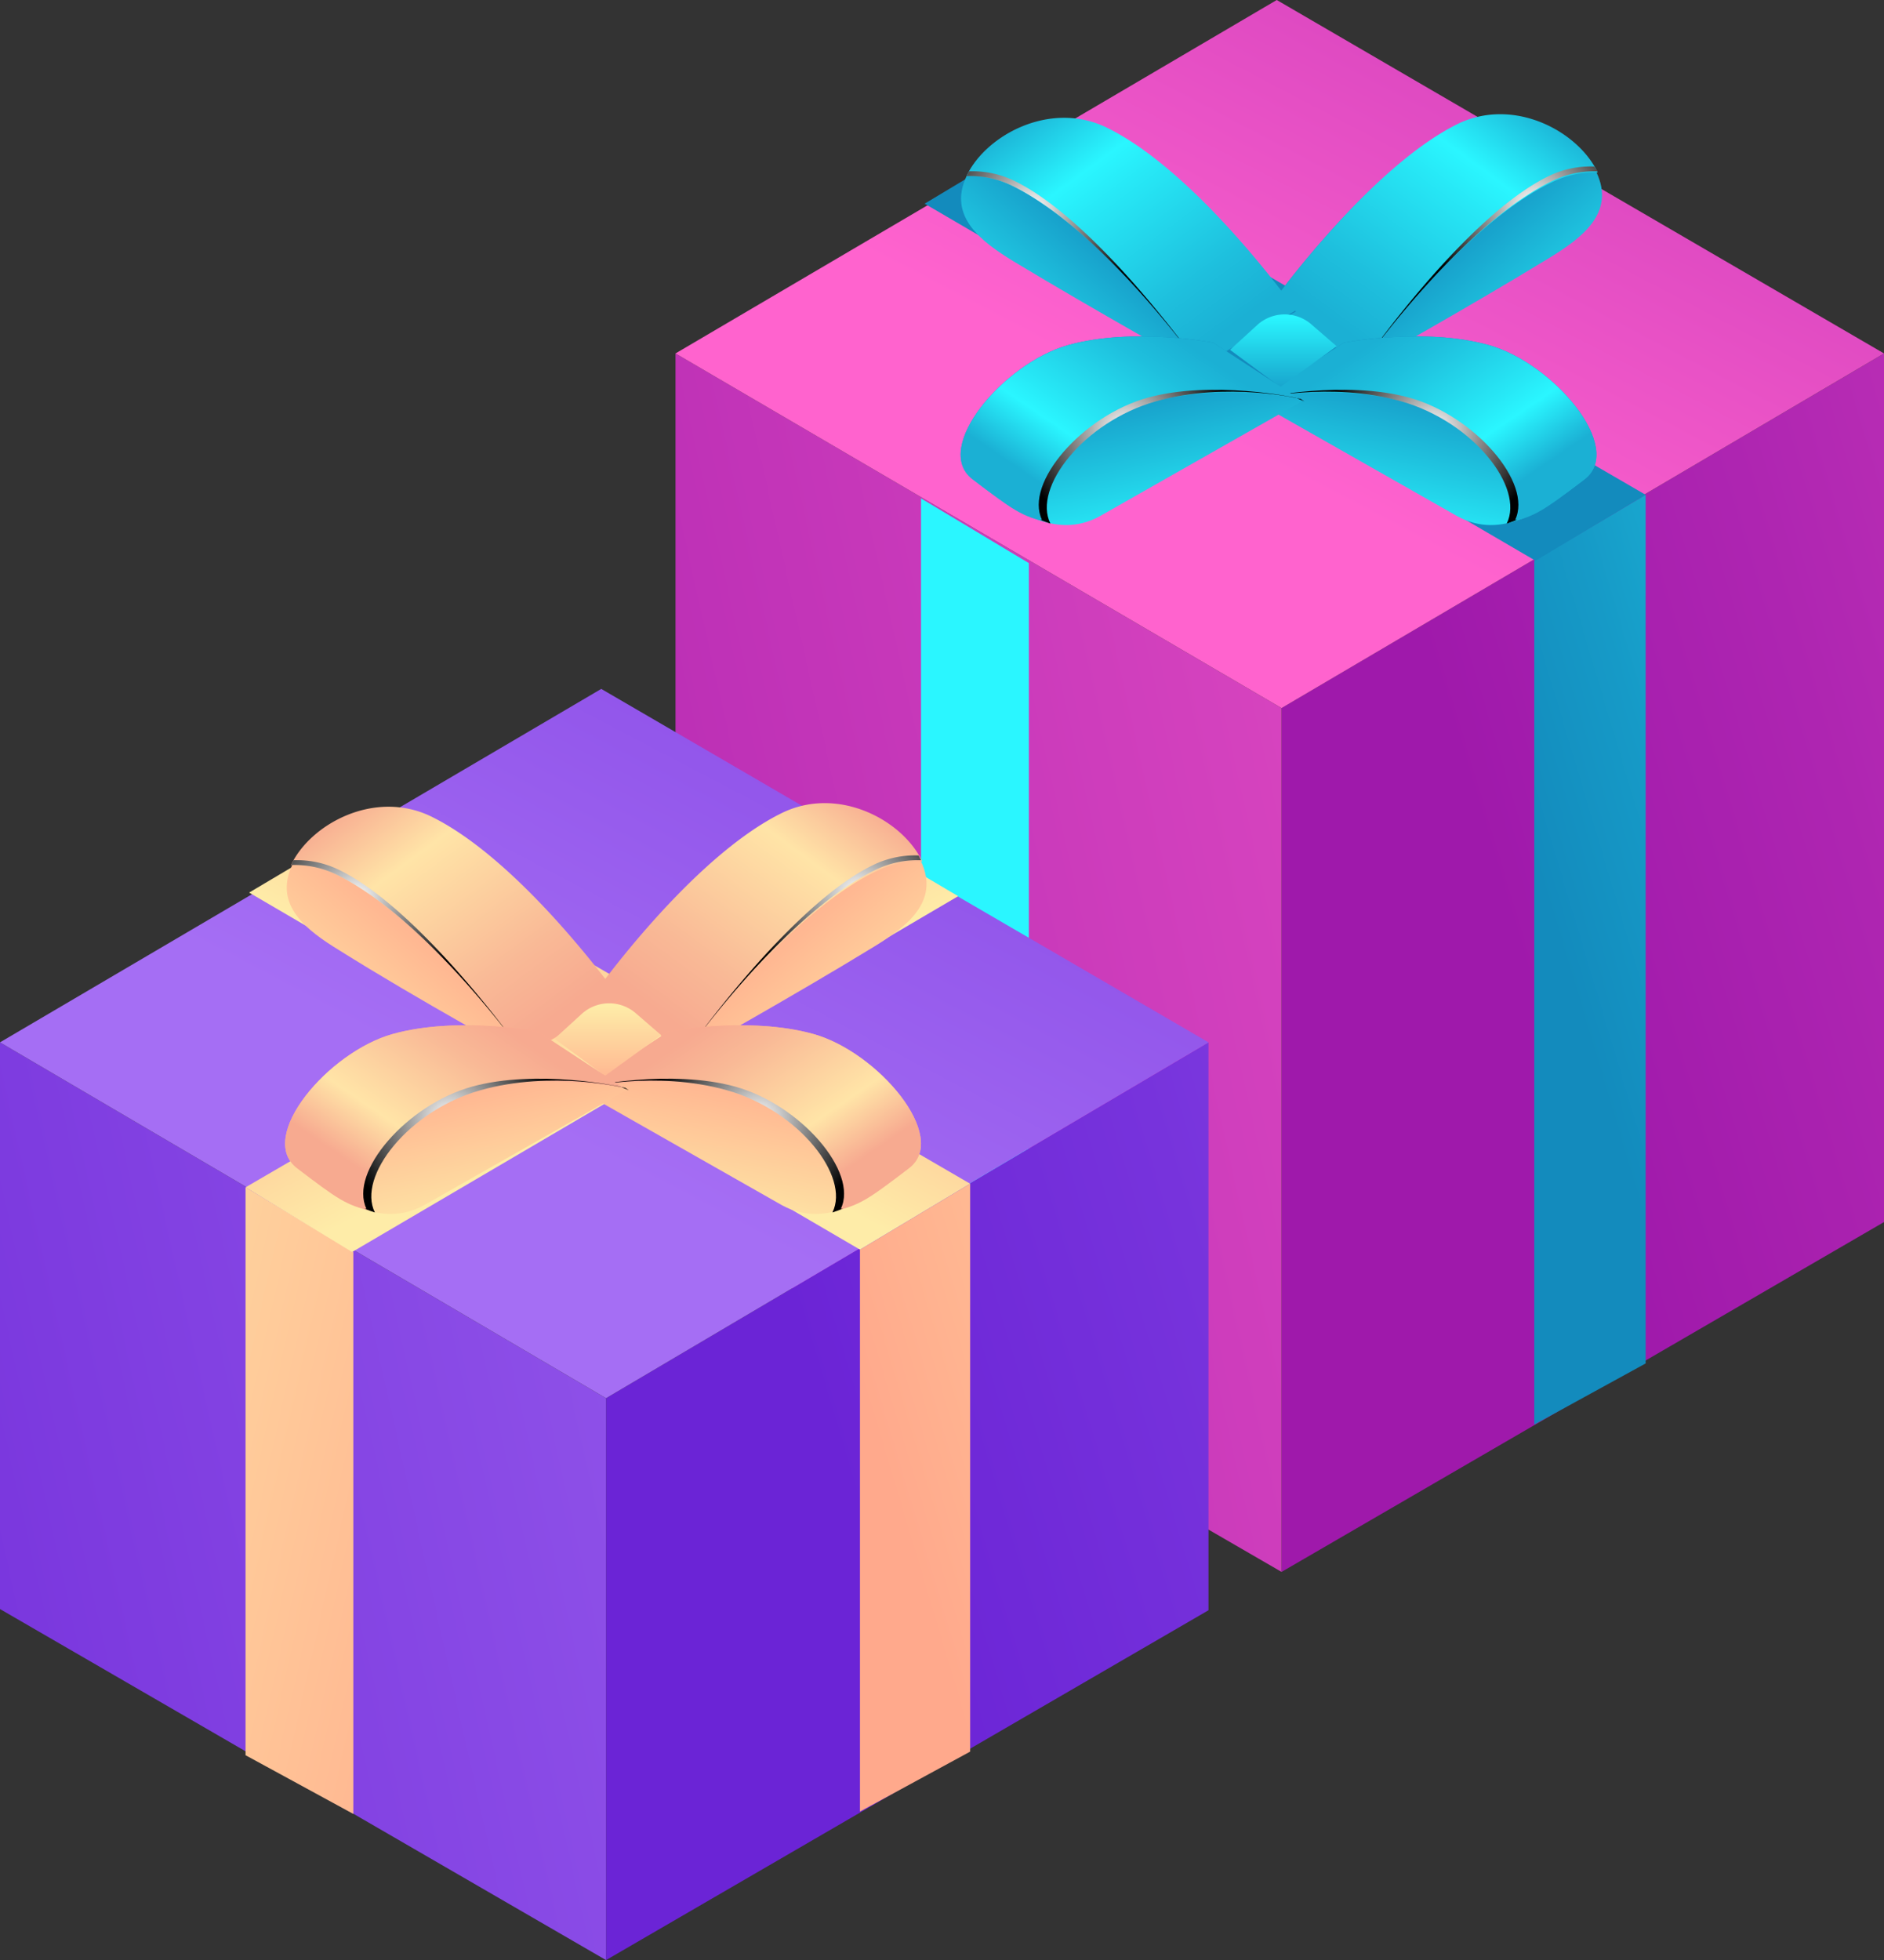 <?xml version="1.0" encoding="UTF-8"?> <svg xmlns="http://www.w3.org/2000/svg" xmlns:xlink="http://www.w3.org/1999/xlink" viewBox="0 0 157.3 163.6"><rect x="0" y="0" width="157.3" height="163.6" fill="#333333" stroke="none"/> <defs> <style>.a{isolation:isolate;}.b{fill:url(#a);}.c{fill:url(#b);}.d{fill:url(#c);}.e{fill:url(#d);}.Graphic-Style-7{fill:url(#e);}.Graphic-Style-5{fill:url(#f);}.f{fill:url(#h);}.g{fill:url(#i);}.ab,.ae,.ah,.al,.h,.k,.n,.r{mix-blend-mode:color-dodge;}.h{fill:url(#j);}.i{fill:url(#k);}.j{fill:url(#l);}.k{fill:url(#m);}.l{fill:url(#n);}.m{fill:url(#o);}.n{fill:url(#p);}.o{fill:url(#q);}.p{fill:url(#r);}.q{fill:url(#s);}.r{fill:url(#t);}.s{fill:url(#u);}.t{fill:url(#v);}.u{fill:url(#w);}.v{fill:url(#x);}.w{fill:url(#y);}.x{fill:url(#z);}.y{fill:url(#aa);}.z{fill:url(#ab);}.aa{fill:url(#ac);}.ab{fill:url(#ad);}.ac{fill:url(#ae);}.ad{fill:url(#af);}.ae{fill:url(#ag);}.af{fill:url(#ah);}.ag{fill:url(#ai);}.ah{fill:url(#aj);}.ai{fill:url(#ak);}.aj{fill:url(#al);}.ak{fill:url(#am);}.al{fill:url(#an);}</style> <linearGradient id="a" x1="121.32" y1="83.6" x2="263.64" y2="40.99" gradientUnits="userSpaceOnUse"> <stop offset="0.04" stop-color="#9f19ab"></stop> <stop offset="0.24" stop-color="#ae25b1"></stop> <stop offset="0.65" stop-color="#d744bf"></stop> <stop offset="1" stop-color="#ff63ce"></stop> </linearGradient> <linearGradient id="b" x1="-10.2" y1="100.92" x2="177.59" y2="58.83" xlink:href="#a"></linearGradient> <linearGradient id="c" x1="159.52" y1="-70.86" x2="102.82" y2="37.19" xlink:href="#a"></linearGradient> <linearGradient id="d" x1="128.43" y1="81.4" x2="185.63" y2="64.27" gradientUnits="userSpaceOnUse"> <stop offset="0.04" stop-color="#138bbd"></stop> <stop offset="0.23" stop-color="#169ac7"></stop> <stop offset="0.59" stop-color="#1fc3df"></stop> <stop offset="1" stop-color="#2af6ff"></stop> </linearGradient> <linearGradient id="e" x1="178.47" y1="72.98" x2="165.78" y2="97.17" xlink:href="#d"></linearGradient> <linearGradient id="f" x1="6810.22" y1="154.24" x2="6892.32" y2="135.83" gradientTransform="matrix(-1, 0, 0, 1, 6991.87, 0)" xlink:href="#d"></linearGradient> <linearGradient id="h" x1="177.57" y1="82.22" x2="190.31" y2="96.93" xlink:href="#d"></linearGradient> <linearGradient id="i" x1="172.83" y1="94.32" x2="190.57" y2="70.23" gradientUnits="userSpaceOnUse"> <stop offset="0.04" stop-color="#1bb0d4"></stop> <stop offset="0.2" stop-color="#1ebfdd"></stop> <stop offset="0.53" stop-color="#27e8f6"></stop> <stop offset="0.63" stop-color="#2af6ff"></stop> <stop offset="0.87" stop-color="#1bb0d4"></stop> </linearGradient> <radialGradient id="j" cx="188" cy="81.97" r="9.04" gradientUnits="userSpaceOnUse"> <stop offset="0" stop-color="#fff"></stop> <stop offset="1"></stop> </radialGradient> <linearGradient id="k" x1="6834.32" y1="82.56" x2="6847.06" y2="97.28" gradientTransform="matrix(-1, 0, 0, 1, 6991.01, 0)" xlink:href="#d"></linearGradient> <linearGradient id="l" x1="6829.58" y1="94.67" x2="6847.31" y2="70.58" gradientTransform="matrix(-1, 0, 0, 1, 6991.01, 0)" xlink:href="#i"></linearGradient> <radialGradient id="m" cx="6844.75" cy="82.32" r="9.04" gradientTransform="matrix(-1, 0, 0, 1, 6991.01, 0)" xlink:href="#j"></radialGradient> <linearGradient id="n" x1="6810.55" y1="93.93" x2="6813.75" y2="110.15" gradientTransform="matrix(-1, 0, 0, 1, 6991.01, 0)" xlink:href="#d"></linearGradient> <linearGradient id="o" x1="6816.6" y1="92.72" x2="6805.43" y2="109.17" gradientTransform="matrix(-1, 0, 0, 1, 6991.01, 0)" xlink:href="#i"></linearGradient> <radialGradient id="p" cx="6811.24" cy="100.78" r="8.79" gradientTransform="matrix(-1, 0, 0, 1, 6991.01, 0)" xlink:href="#j"></radialGradient> <linearGradient id="q" x1="167.19" y1="100.14" x2="167.19" y2="91.34" xlink:href="#d"></linearGradient> <linearGradient id="r" x1="153.24" y1="93.93" x2="156.45" y2="110.15" xlink:href="#d"></linearGradient> <linearGradient id="s" x1="159.3" y1="92.72" x2="148.12" y2="109.17" xlink:href="#i"></linearGradient> <radialGradient id="t" cx="153.94" cy="100.78" r="8.79" xlink:href="#j"></radialGradient> <linearGradient id="u" x1="65.94" y1="128.24" x2="195.01" y2="89.6" gradientUnits="userSpaceOnUse"> <stop offset="0.04" stop-color="#6b24d6"></stop> <stop offset="0.29" stop-color="#7733dc"></stop> <stop offset="0.79" stop-color="#975ced"></stop> <stop offset="1" stop-color="#a56ef4"></stop> </linearGradient> <linearGradient id="v" x1="-58" y1="143.94" x2="112.23" y2="105.78" xlink:href="#u"></linearGradient> <linearGradient id="w" x1="103.13" y1="-13.36" x2="46.43" y2="94.69" xlink:href="#u"></linearGradient> <linearGradient id="x" x1="73.05" y1="126.04" x2="117" y2="112.88" gradientUnits="userSpaceOnUse"> <stop offset="0.04" stop-color="#ffa98c"></stop> <stop offset="0.32" stop-color="#ffb892"></stop> <stop offset="0.86" stop-color="#fee1a3"></stop> <stop offset="1" stop-color="#feeca8"></stop> </linearGradient> <linearGradient id="y" x1="61.97" y1="65.55" x2="49.28" y2="89.75" xlink:href="#x"></linearGradient> <linearGradient id="z" x1="6875.2" y1="197.25" x2="6939.74" y2="182.79" gradientTransform="matrix(-1, 0, 0, 1, 6931.76, -64.93)" xlink:href="#x"></linearGradient> <linearGradient id="aa" x1="6892.37" y1="131.14" x2="6879.89" y2="154.91" gradientTransform="matrix(-1, 0, 0, 1, 6931.76, -64.93)" xlink:href="#x"></linearGradient> <linearGradient id="ab" x1="121.19" y1="139.72" x2="133.92" y2="154.44" xlink:href="#x"></linearGradient> <linearGradient id="ac" x1="116.44" y1="151.82" x2="134.18" y2="127.73" gradientUnits="userSpaceOnUse"> <stop offset="0.04" stop-color="#f7aa90"></stop> <stop offset="0.23" stop-color="#f9b996"></stop> <stop offset="0.61" stop-color="#ffe2a6"></stop> <stop offset="0.63" stop-color="#ffe4a7"></stop> <stop offset="0.87" stop-color="#f7aa90"></stop> </linearGradient> <radialGradient id="ad" cx="131.62" cy="139.47" r="9.04" xlink:href="#j"></radialGradient> <linearGradient id="ae" x1="6890.71" y1="140.07" x2="6903.45" y2="154.79" gradientTransform="matrix(-1, 0, 0, 1, 6991.01, 0)" xlink:href="#x"></linearGradient> <linearGradient id="af" x1="6885.97" y1="152.17" x2="6903.7" y2="128.08" gradientTransform="matrix(-1, 0, 0, 1, 6991.01, 0)" xlink:href="#ac"></linearGradient> <radialGradient id="ag" cx="6901.14" cy="139.82" r="9.04" gradientTransform="matrix(-1, 0, 0, 1, 6991.01, 0)" xlink:href="#j"></radialGradient> <linearGradient id="ah" x1="6866.93" y1="151.43" x2="6870.14" y2="167.66" gradientTransform="matrix(-1, 0, 0, 1, 6991.01, 0)" xlink:href="#x"></linearGradient> <linearGradient id="ai" x1="6872.99" y1="150.22" x2="6861.81" y2="166.68" gradientTransform="matrix(-1, 0, 0, 1, 6991.01, 0)" xlink:href="#ac"></linearGradient> <radialGradient id="aj" cx="6867.63" cy="158.29" r="8.79" gradientTransform="matrix(-1, 0, 0, 1, 6991.01, 0)" xlink:href="#j"></radialGradient> <linearGradient id="ak" x1="110.81" y1="157.65" x2="110.81" y2="148.85" xlink:href="#x"></linearGradient> <linearGradient id="al" x1="96.85" y1="151.43" x2="100.06" y2="167.66" xlink:href="#x"></linearGradient> <linearGradient id="am" x1="102.91" y1="150.22" x2="91.73" y2="166.68" xlink:href="#ac"></linearGradient> <radialGradient id="an" cx="97.55" cy="158.29" r="8.79" xlink:href="#j"></radialGradient> </defs> <title>bonus</title> <g class="a"> <polygon class="b" points="107 59.1 107 131.2 157.3 102 157.3 29.5 107 59.1"></polygon> <polygon class="c" points="107 59.1 107 131.2 56.4 101.9 56.4 29.5 107 59.1"></polygon> <polygon class="d" points="56.4 29.5 107 59.1 157.3 29.5 106.6 0 56.4 29.5"></polygon> <polygon class="e" points="128.1 46.8 128.1 118.9 137.4 113.8 137.4 41.3 128.1 46.8"></polygon> <polygon class="Graphic-Style-7" points="77.2 17 128.2 46.8 137.4 41.3 86.2 11.6 77.2 17"></polygon> <polygon class="Graphic-Style-5" points="85.9 47 85.9 119 76.9 114.1 76.9 41.6 85.9 47"></polygon> <polygon class="Graphic-Style-7" points="136.4 17.3 85.8 47 76.9 41.6 127.6 12.1 136.4 17.3"></polygon> <path class="f" d="M174.2,95.3,166,90.6s8.2-11.6,15.9-15.3c4.6-2.2,9.9.6,11.5,4s-1.3,5.5-3.9,7.1C182.8,90.5,174.2,95.3,174.2,95.3Z" transform="translate(-60.1 -64.9)"></path> <path class="g" d="M189.7,80.1a8,8,0,0,1,3.8-.8c-1.6-3.4-6.9-6.3-11.6-4.1C174.3,78.9,166,90.6,166,90.6l7.9,4.6C175.2,93.4,182.7,83.4,189.7,80.1Z" transform="translate(-60.1 -64.9)"></path> <path class="h" d="M193.2,78.8a8,8,0,0,0-3.8.8C182.4,83,174,95.1,174,95.1c1.2-1.7,8.7-11.7,15.7-15.1a8,8,0,0,1,3.8-.8Z" transform="translate(-60.1 -64.9)"></path> <path class="i" d="M160.1,95.6l8.2-4.7S160,79.3,152.3,75.6c-4.6-2.2-9.9.6-11.5,4s1.3,5.5,3.9,7.1C151.5,90.8,160.1,95.6,160.1,95.6Z" transform="translate(-60.1 -64.9)"></path> <path class="j" d="M144.6,80.4a8,8,0,0,0-3.8-.8c1.6-3.4,6.9-6.3,11.6-4.1,7.7,3.7,15.9,15.3,15.9,15.3l-7.9,4.6C159.1,93.8,151.6,83.8,144.6,80.4Z" transform="translate(-60.1 -64.9)"></path> <path class="k" d="M141,79.2a8,8,0,0,1,3.8.8c7,3.4,15.5,15.5,15.5,15.5-1.2-1.7-8.7-11.7-15.7-15.1a8,8,0,0,0-3.8-.8Z" transform="translate(-60.1 -64.9)"></path> <path class="l" d="M172.3,93.5s6.7-1.3,12.1.2,11.4,8.6,8,11.2-6.9,5.1-10.6,3.1l-16.9-9.6Z" transform="translate(-60.1 -64.9)"></path> <path class="m" d="M177.2,98.4c-5.4-1.5-12.1-.2-12.1-.2l-.3.2h0l7.5-4.9s6.7-1.3,12.1.2,11.4,8.6,8,11.2-4.1,3.1-6.3,3.6C187.5,105.5,183.3,100.1,177.2,98.4Z" transform="translate(-60.1 -64.9)"></path> <path class="n" d="M165.4,98.1h0s7-1.5,12.4,0,10.3,7.1,8.8,10.2c.4-.1-.1.1-.7.3,1.5-3-2.8-8.5-8.8-10.2s-12.1-.2-12.1-.2l-.3.2h0Z" transform="translate(-60.1 -64.9)"></path> <path class="o" d="M171.7,93.8l-2.2-1.9a3.4,3.4,0,0,0-4.4.1l-2.3,2.1,4.2,3.1Z" transform="translate(-60.1 -64.9)"></path> <path class="p" d="M161.4,93.5s-6.7-1.3-12.1.2-11.4,8.6-8,11.2,6.9,5.1,10.6,3.1l16.9-9.6Z" transform="translate(-60.1 -64.9)"></path> <path class="q" d="M156.5,98.4c5.4-1.5,12.1-.2,12.1-.2l.3.2h0l-7.5-4.9s-6.7-1.3-12.1.2-11.4,8.6-8,11.2,4.1,3.1,6.3,3.6C146.2,105.5,150.4,100.1,156.5,98.4Z" transform="translate(-60.1 -64.9)"></path> <path class="r" d="M168.3,98.1h0s-7-1.5-12.4,0-10.3,7.1-8.8,10.2c-.4-.1.1.1.7.3-1.5-3,2.8-8.5,8.8-10.2s12.1-.2,12.1-.2l.3.2h0Z" transform="translate(-60.1 -64.9)"></path> <polygon class="s" points="50.6 116.7 50.6 163.6 100.9 134.4 100.9 87 50.6 116.7"></polygon> <polygon class="t" points="50.6 116.7 50.6 163.6 0 134.3 0 87 50.6 116.7"></polygon> <polygon class="u" points="0 87 50.6 116.7 100.9 87 50.2 57.5 0 87"></polygon> <polygon class="v" points="71.8 104.3 71.8 151.2 81 146.2 81 98.8 71.8 104.3"></polygon> <polygon class="w" points="20.8 74.5 71.8 104.3 81 98.8 29.9 69.1 20.8 74.5"></polygon> <polygon class="x" points="29.5 104.5 29.5 151.4 20.5 146.5 20.5 99.1 29.5 104.5"></polygon> <polygon class="y" points="80 74.8 29.4 104.5 20.5 99.1 71.2 69.6 80 74.8"></polygon> <path class="z" d="M117.8,152.8l-8.2-4.7s8.2-11.6,15.9-15.3c4.6-2.2,9.9.6,11.5,4s-1.3,5.5-3.9,7.1C126.4,148,117.8,152.8,117.8,152.8Z" transform="translate(-60.1 -64.9)"></path> <path class="aa" d="M133.3,137.6a8,8,0,0,1,3.8-.8c-1.6-3.4-6.9-6.3-11.6-4.1-7.7,3.7-15.9,15.3-15.9,15.3l7.9,4.6C118.8,150.9,126.3,140.9,133.3,137.6Z" transform="translate(-60.1 -64.9)"></path> <path class="ab" d="M136.8,136.3a8,8,0,0,0-3.8.8c-7,3.4-15.5,15.5-15.5,15.5,1.2-1.7,8.7-11.7,15.7-15.1a8,8,0,0,1,3.8-.8Z" transform="translate(-60.1 -64.9)"></path> <path class="ac" d="M103.7,153.1l8.2-4.7s-8.2-11.6-15.9-15.3c-4.6-2.2-9.9.6-11.5,4s1.3,5.5,3.9,7.1C95.1,148.4,103.7,153.1,103.7,153.1Z" transform="translate(-60.1 -64.9)"></path> <path class="ad" d="M88.2,137.9a8,8,0,0,0-3.8-.8c1.6-3.4,6.9-6.3,11.6-4.1,7.7,3.7,15.9,15.3,15.9,15.3l-7.9,4.6C102.7,151.3,95.2,141.3,88.2,137.9Z" transform="translate(-60.1 -64.9)"></path> <path class="ae" d="M84.6,136.7a8,8,0,0,1,3.8.8c7,3.4,15.5,15.5,15.5,15.5-1.2-1.7-8.7-11.7-15.7-15.1a8,8,0,0,0-3.8-.8Z" transform="translate(-60.1 -64.9)"></path> <path class="af" d="M115.9,151s6.7-1.3,12.1.2,11.4,8.6,8,11.2-6.9,5.1-10.6,3.1l-16.9-9.6Z" transform="translate(-60.1 -64.9)"></path> <path class="ag" d="M120.8,155.9c-5.4-1.5-12.1-.2-12.1-.2l-.3.2h0l7.5-4.9s6.7-1.3,12.1.2,11.4,8.6,8,11.2-4.1,3.1-6.3,3.6C131.1,163,126.9,157.6,120.8,155.9Z" transform="translate(-60.1 -64.9)"></path> <path class="ah" d="M109.1,155.6h0s7-1.5,12.4,0,10.3,7.1,8.8,10.2c.4-.1-.1.1-.7.3,1.5-3-2.8-8.5-8.8-10.2s-12.1-.2-12.1-.2l-.3.2h0Z" transform="translate(-60.1 -64.9)"></path> <path class="ai" d="M115.3,151.3l-2.2-1.9a3.4,3.4,0,0,0-4.4.1l-2.3,2.1,4.2,3.1Z" transform="translate(-60.1 -64.9)"></path> <path class="aj" d="M105,151s-6.7-1.3-12.1.2-11.4,8.6-8,11.2,6.9,5.1,10.6,3.1l16.9-9.6Z" transform="translate(-60.1 -64.9)"></path> <path class="ak" d="M100.1,155.9c5.4-1.5,12.1-.2,12.1-.2l.3.2h0L105,151s-6.7-1.3-12.1.2-11.4,8.6-8,11.2,4.1,3.1,6.3,3.6C89.8,163,94,157.6,100.1,155.9Z" transform="translate(-60.1 -64.9)"></path> <path class="al" d="M111.9,155.6h0s-7-1.5-12.4,0-10.3,7.1-8.8,10.2c-.4-.1.1.1.7.3-1.5-3,2.8-8.5,8.8-10.2s12.1-.2,12.1-.2l.3.2h0Z" transform="translate(-60.1 -64.9)"></path> </g> </svg> 